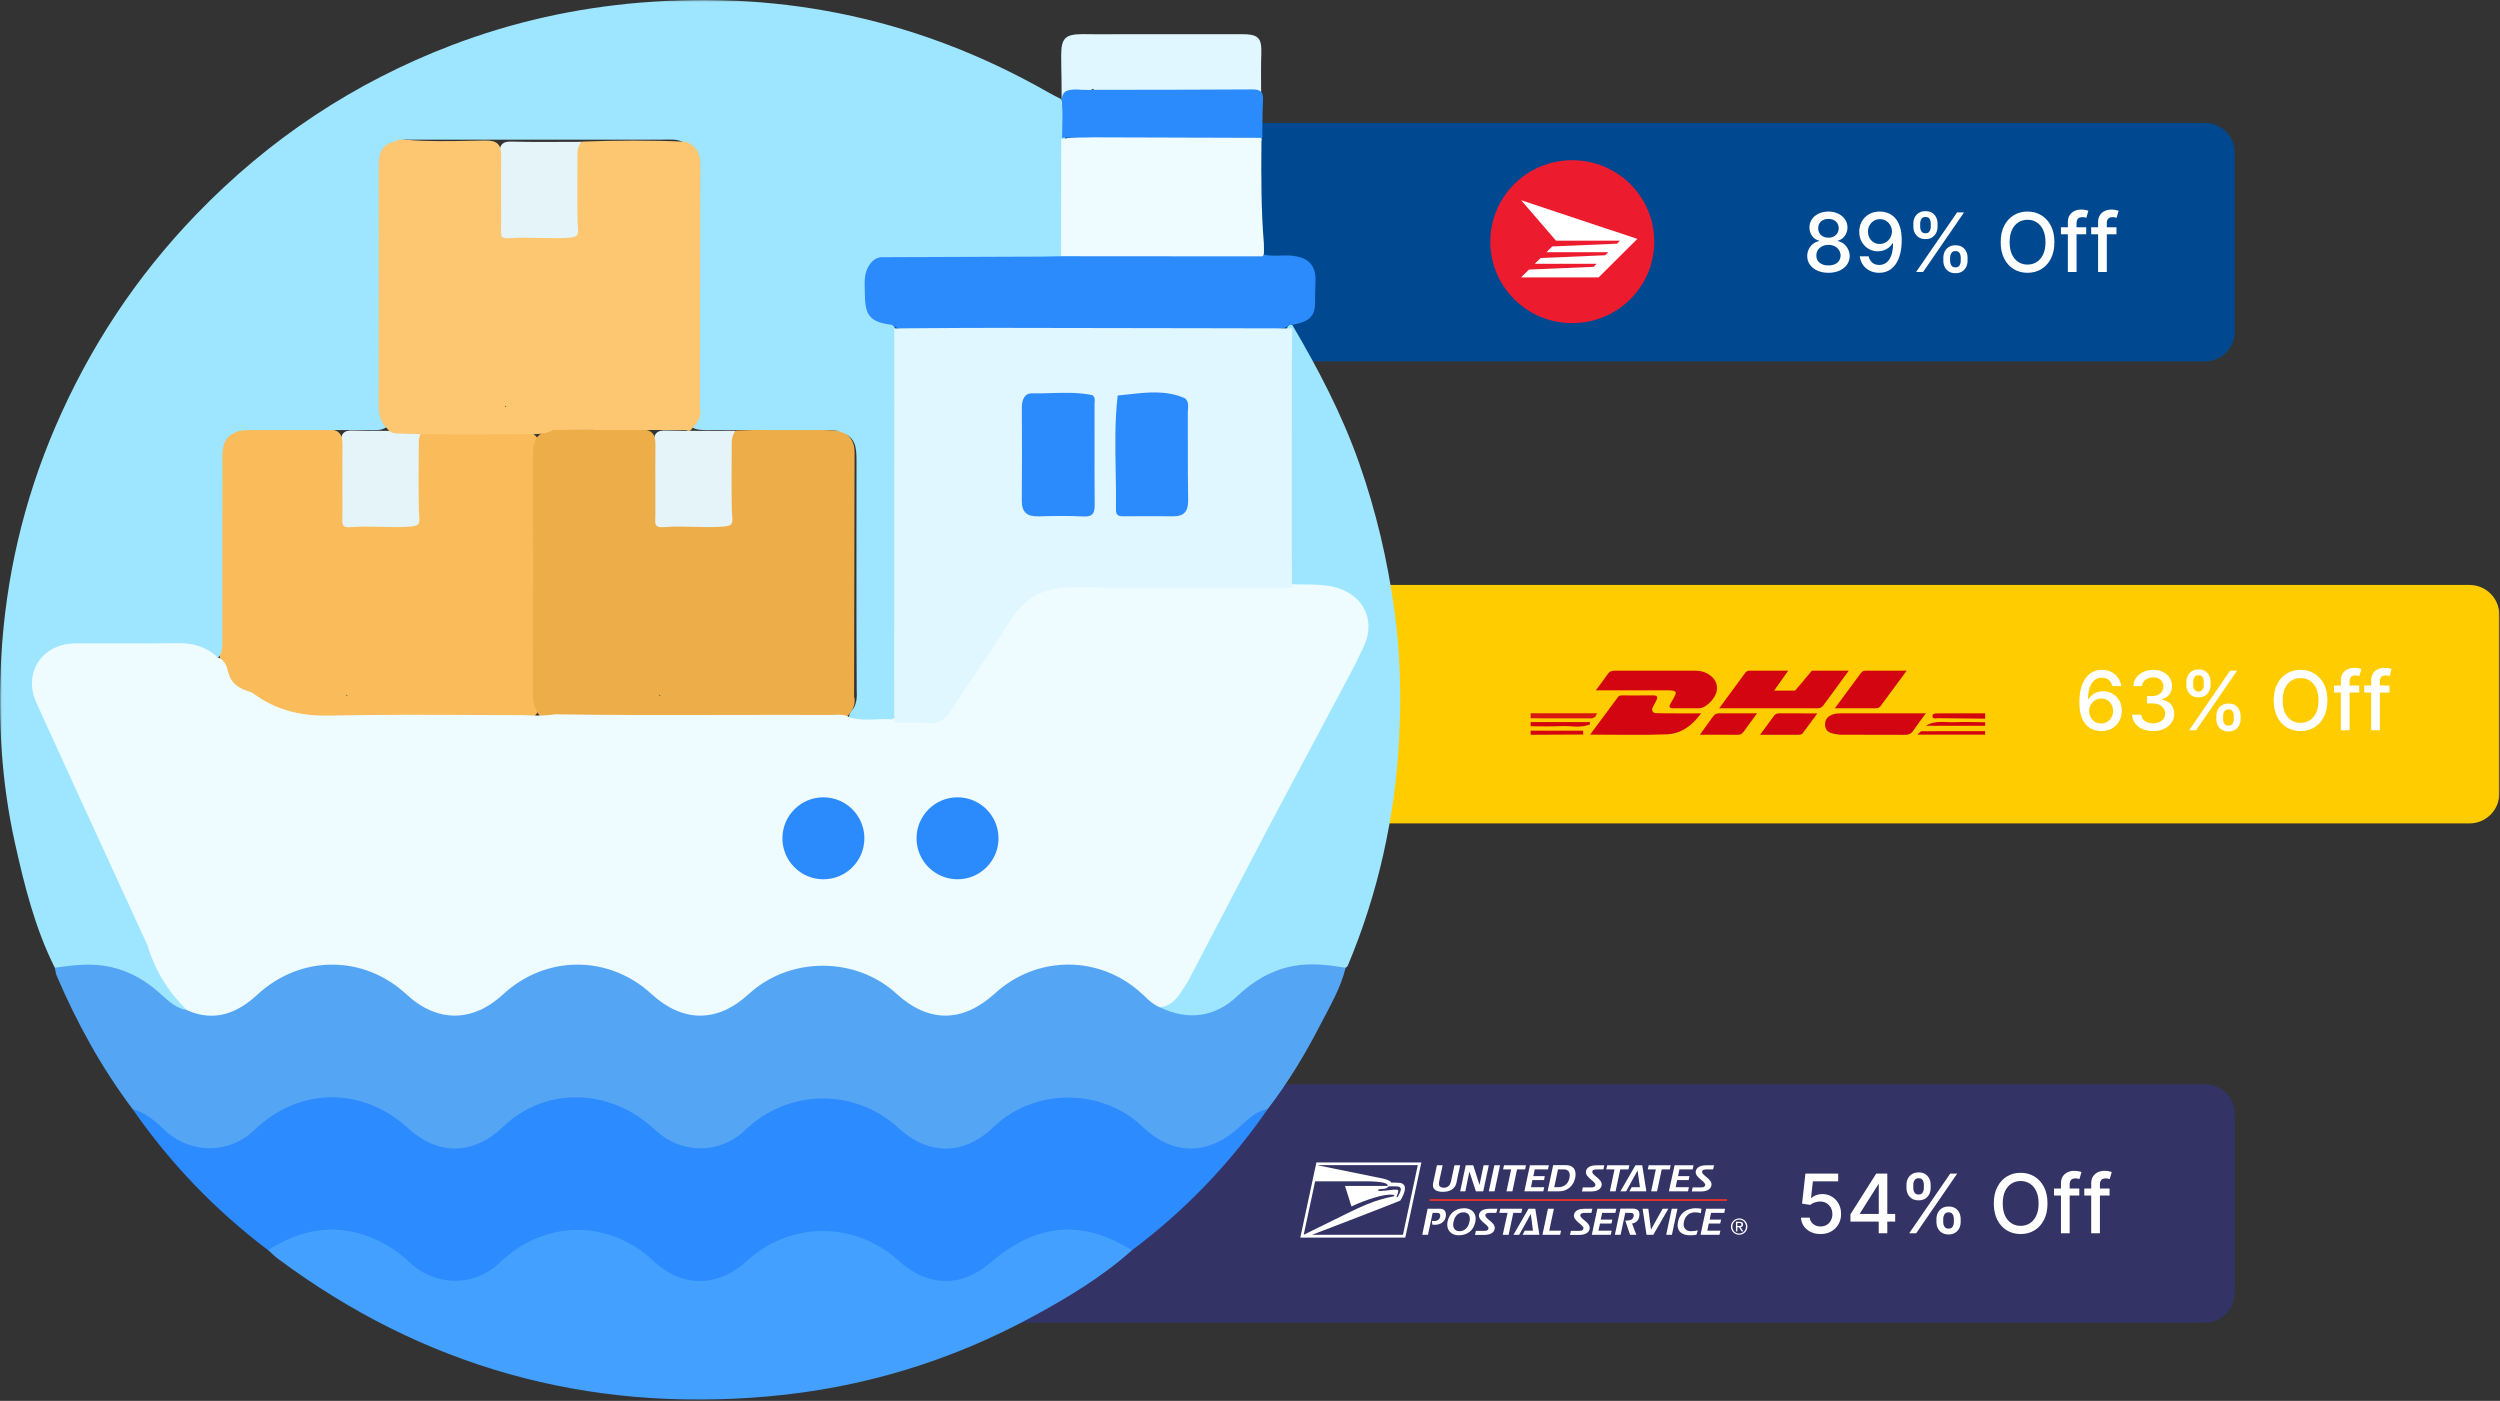 <svg width="671" height="376" viewBox="0 0 671 376" fill="none" xmlns="http://www.w3.org/2000/svg">
    <rect x="0" y="0" width="671" height="376" fill="#333333" stroke="none"/>
    <g clip-path="url(#clip0_3229_2)">
        <mask id="mask0_3229_2" style="mask-type:luminance" maskUnits="userSpaceOnUse" x="0" y="0" width="671" height="376">
            <path d="M671 0H0V376H671V0Z" fill="white"/>
        </mask>
        <g mask="url(#mask0_3229_2)">
            <path d="M662.815 157H289.815C285.397 157 281.815 160.582 281.815 165V213C281.815 217.418 285.397 221 289.815 221H662.815C667.233 221 670.815 217.418 670.815 213V165C670.815 160.582 667.233 157 662.815 157Z" fill="#FFCC00"/>
            <path d="M591.815 291H245.815C241.397 291 237.815 294.582 237.815 299V347C237.815 351.418 241.397 355 245.815 355H591.815C596.233 355 599.815 351.418 599.815 347V299C599.815 294.582 596.233 291 591.815 291Z" fill="#333366"/>
            <path d="M591.815 33H236.815C232.397 33 228.815 36.582 228.815 41V89C228.815 93.418 232.397 97 236.815 97H591.815C596.233 97 599.815 93.418 599.815 89V41C599.815 36.582 596.233 33 591.815 33Z" fill="#004990"/>
            <path d="M488.636 331.219C487.657 331.219 486.776 331.031 485.995 330.656C485.219 330.276 484.599 329.755 484.136 329.094C483.672 328.432 483.425 327.677 483.394 326.828H485.737C485.795 327.516 486.099 328.081 486.651 328.523C487.203 328.966 487.865 329.187 488.636 329.187C489.25 329.187 489.795 329.047 490.269 328.766C490.748 328.479 491.123 328.086 491.394 327.586C491.67 327.086 491.808 326.516 491.808 325.875C491.808 325.224 491.667 324.643 491.386 324.133C491.104 323.622 490.716 323.221 490.222 322.93C489.732 322.638 489.17 322.49 488.534 322.484C488.05 322.484 487.563 322.568 487.073 322.734C486.584 322.901 486.188 323.12 485.886 323.391L483.675 323.062L484.573 315H493.37V317.07H486.581L486.073 321.547H486.167C486.479 321.245 486.894 320.992 487.409 320.789C487.93 320.586 488.487 320.484 489.081 320.484C490.055 320.484 490.922 320.716 491.683 321.18C492.448 321.643 493.05 322.276 493.487 323.078C493.93 323.875 494.149 324.792 494.144 325.828C494.149 326.865 493.914 327.789 493.44 328.602C492.972 329.414 492.321 330.055 491.487 330.523C490.659 330.987 489.709 331.219 488.636 331.219ZM496.661 327.875V325.922L503.575 315H505.114V317.875H504.138L499.192 325.703V325.828H508.669V327.875H496.661ZM504.247 331V327.281L504.263 326.391V315H506.552V331H504.247ZM519.743 328V327.156C519.743 326.552 519.868 326 520.118 325.5C520.373 324.995 520.743 324.591 521.228 324.289C521.717 323.982 522.308 323.828 523.001 323.828C523.709 323.828 524.303 323.979 524.782 324.281C525.261 324.583 525.623 324.987 525.868 325.492C526.118 325.997 526.243 326.552 526.243 327.156V328C526.243 328.604 526.118 329.159 525.868 329.664C525.618 330.164 525.251 330.568 524.767 330.875C524.287 331.177 523.699 331.328 523.001 331.328C522.298 331.328 521.704 331.177 521.22 330.875C520.735 330.568 520.368 330.164 520.118 329.664C519.868 329.159 519.743 328.604 519.743 328ZM521.563 327.156V328C521.563 328.448 521.67 328.854 521.884 329.219C522.097 329.583 522.47 329.766 523.001 329.766C523.527 329.766 523.894 329.583 524.103 329.219C524.311 328.854 524.415 328.448 524.415 328V327.156C524.415 326.708 524.313 326.302 524.11 325.937C523.912 325.573 523.543 325.391 523.001 325.391C522.48 325.391 522.11 325.573 521.892 325.937C521.673 326.302 521.563 326.708 521.563 327.156ZM511.696 318.844V318C511.696 317.396 511.821 316.841 512.071 316.336C512.326 315.831 512.696 315.427 513.181 315.125C513.67 314.823 514.261 314.672 514.954 314.672C515.662 314.672 516.256 314.823 516.735 315.125C517.215 315.427 517.576 315.831 517.821 316.336C518.066 316.841 518.188 317.396 518.188 318V318.844C518.188 319.448 518.063 320.003 517.813 320.508C517.569 321.008 517.204 321.411 516.72 321.719C516.241 322.021 515.652 322.172 514.954 322.172C514.246 322.172 513.649 322.021 513.165 321.719C512.686 321.411 512.321 321.008 512.071 320.508C511.821 320.003 511.696 319.448 511.696 318.844ZM513.524 318V318.844C513.524 319.292 513.629 319.698 513.837 320.062C514.05 320.427 514.423 320.609 514.954 320.609C515.475 320.609 515.84 320.427 516.048 320.062C516.261 319.698 516.368 319.292 516.368 318.844V318C516.368 317.552 516.267 317.146 516.063 316.781C515.86 316.417 515.491 316.234 514.954 316.234C514.433 316.234 514.063 316.417 513.845 316.781C513.631 317.146 513.524 317.552 513.524 318ZM512.438 331L523.438 315H525.306L514.306 331H512.438ZM549.55 323C549.55 324.708 549.237 326.177 548.612 327.406C547.987 328.63 547.131 329.573 546.042 330.234C544.959 330.891 543.727 331.219 542.347 331.219C540.961 331.219 539.724 330.891 538.636 330.234C537.552 329.573 536.698 328.628 536.073 327.398C535.448 326.169 535.136 324.703 535.136 323C535.136 321.292 535.448 319.826 536.073 318.602C536.698 317.372 537.552 316.43 538.636 315.773C539.724 315.112 540.961 314.781 542.347 314.781C543.727 314.781 544.959 315.112 546.042 315.773C547.131 316.43 547.987 317.372 548.612 318.602C549.237 319.826 549.55 321.292 549.55 323ZM547.159 323C547.159 321.698 546.948 320.602 546.526 319.711C546.11 318.815 545.537 318.138 544.808 317.68C544.084 317.216 543.263 316.984 542.347 316.984C541.425 316.984 540.602 317.216 539.878 317.68C539.154 318.138 538.581 318.815 538.159 319.711C537.743 320.602 537.534 321.698 537.534 323C537.534 324.302 537.743 325.401 538.159 326.297C538.581 327.187 539.154 327.865 539.878 328.328C540.602 328.786 541.425 329.016 542.347 329.016C543.263 329.016 544.084 328.786 544.808 328.328C545.537 327.865 546.11 327.187 546.526 326.297C546.948 325.401 547.159 324.302 547.159 323ZM558.083 319V320.875H551.302V319H558.083ZM553.161 331V317.609C553.161 316.859 553.325 316.237 553.653 315.742C553.981 315.242 554.416 314.87 554.958 314.625C555.5 314.375 556.088 314.25 556.724 314.25C557.192 314.25 557.593 314.289 557.927 314.367C558.26 314.44 558.507 314.508 558.669 314.57L558.122 316.461C558.013 316.43 557.872 316.393 557.7 316.352C557.528 316.305 557.32 316.281 557.075 316.281C556.507 316.281 556.101 316.422 555.856 316.703C555.617 316.984 555.497 317.391 555.497 317.922V331H553.161ZM566.204 319V320.875H559.423V319H566.204ZM561.282 331V317.609C561.282 316.859 561.446 316.237 561.774 315.742C562.103 315.242 562.537 314.87 563.079 314.625C563.621 314.375 564.209 314.25 564.845 314.25C565.313 314.25 565.715 314.289 566.048 314.367C566.381 314.44 566.629 314.508 566.79 314.57L566.243 316.461C566.134 316.43 565.993 316.393 565.821 316.352C565.649 316.305 565.441 316.281 565.196 316.281C564.629 316.281 564.222 316.422 563.978 316.703C563.738 316.984 563.618 317.391 563.618 317.922V331H561.282Z" fill="white"/>
            <path d="M563.94 196.219C563.227 196.208 562.524 196.078 561.831 195.828C561.144 195.578 560.519 195.161 559.956 194.578C559.394 193.995 558.943 193.211 558.604 192.227C558.271 191.242 558.104 190.013 558.104 188.539C558.104 187.143 558.243 185.904 558.519 184.82C558.8 183.737 559.203 182.823 559.729 182.078C560.256 181.328 560.891 180.758 561.636 180.367C562.381 179.977 563.216 179.781 564.144 179.781C565.097 179.781 565.943 179.969 566.683 180.344C567.422 180.719 568.021 181.237 568.479 181.898C568.943 182.56 569.237 183.312 569.362 184.156H566.979C566.818 183.49 566.498 182.945 566.019 182.523C565.539 182.102 564.914 181.891 564.144 181.891C562.972 181.891 562.058 182.401 561.401 183.422C560.75 184.443 560.422 185.862 560.417 187.68H560.534C560.81 187.227 561.149 186.841 561.55 186.523C561.956 186.201 562.409 185.953 562.909 185.781C563.414 185.604 563.946 185.516 564.503 185.516C565.43 185.516 566.269 185.742 567.019 186.195C567.774 186.643 568.375 187.263 568.823 188.055C569.271 188.846 569.495 189.753 569.495 190.773C569.495 191.794 569.263 192.719 568.8 193.547C568.341 194.375 567.696 195.031 566.862 195.516C566.029 195.995 565.055 196.229 563.94 196.219ZM563.933 194.187C564.547 194.187 565.097 194.036 565.581 193.734C566.065 193.432 566.448 193.026 566.729 192.516C567.011 192.005 567.151 191.435 567.151 190.805C567.151 190.19 567.013 189.63 566.737 189.125C566.466 188.62 566.091 188.219 565.612 187.922C565.138 187.625 564.597 187.477 563.987 187.477C563.524 187.477 563.094 187.565 562.698 187.742C562.308 187.919 561.964 188.164 561.667 188.477C561.37 188.789 561.136 189.148 560.964 189.555C560.797 189.956 560.714 190.38 560.714 190.828C560.714 191.427 560.852 191.982 561.128 192.492C561.409 193.003 561.792 193.414 562.276 193.727C562.766 194.034 563.318 194.187 563.933 194.187ZM577.911 196.219C576.838 196.219 575.88 196.034 575.036 195.664C574.198 195.294 573.534 194.781 573.044 194.125C572.56 193.464 572.299 192.698 572.263 191.828H574.716C574.747 192.302 574.906 192.714 575.192 193.062C575.484 193.406 575.864 193.672 576.333 193.859C576.802 194.047 577.323 194.141 577.896 194.141C578.526 194.141 579.083 194.031 579.567 193.812C580.057 193.594 580.44 193.289 580.716 192.898C580.992 192.503 581.13 192.047 581.13 191.531C581.13 190.995 580.992 190.523 580.716 190.117C580.445 189.706 580.047 189.383 579.521 189.148C579 188.914 578.369 188.797 577.63 188.797H576.278V186.828H577.63C578.224 186.828 578.744 186.721 579.192 186.508C579.646 186.294 580 185.997 580.255 185.617C580.51 185.232 580.638 184.781 580.638 184.266C580.638 183.771 580.526 183.341 580.302 182.977C580.083 182.607 579.771 182.318 579.364 182.109C578.963 181.901 578.489 181.797 577.942 181.797C577.422 181.797 576.935 181.893 576.481 182.086C576.034 182.273 575.669 182.544 575.388 182.898C575.106 183.247 574.955 183.667 574.935 184.156H572.599C572.625 183.292 572.88 182.531 573.364 181.875C573.854 181.219 574.5 180.706 575.302 180.336C576.104 179.966 576.994 179.781 577.974 179.781C579 179.781 579.885 179.982 580.63 180.383C581.38 180.779 581.958 181.307 582.364 181.969C582.776 182.63 582.979 183.354 582.974 184.141C582.979 185.036 582.729 185.797 582.224 186.422C581.724 187.047 581.057 187.466 580.224 187.68V187.805C581.286 187.966 582.109 188.388 582.692 189.07C583.281 189.753 583.573 190.599 583.567 191.609C583.573 192.49 583.328 193.279 582.833 193.977C582.343 194.674 581.674 195.224 580.825 195.625C579.976 196.021 579.005 196.219 577.911 196.219ZM594.872 193V192.156C594.872 191.552 594.997 191 595.247 190.5C595.502 189.995 595.872 189.591 596.356 189.289C596.846 188.982 597.437 188.828 598.13 188.828C598.838 188.828 599.432 188.979 599.911 189.281C600.39 189.583 600.752 189.987 600.997 190.492C601.247 190.997 601.372 191.552 601.372 192.156V193C601.372 193.604 601.247 194.159 600.997 194.664C600.747 195.164 600.38 195.568 599.896 195.875C599.416 196.177 598.828 196.328 598.13 196.328C597.427 196.328 596.833 196.177 596.349 195.875C595.864 195.568 595.497 195.164 595.247 194.664C594.997 194.159 594.872 193.604 594.872 193ZM596.692 192.156V193C596.692 193.448 596.799 193.854 597.013 194.219C597.226 194.583 597.599 194.766 598.13 194.766C598.656 194.766 599.023 194.583 599.231 194.219C599.44 193.854 599.544 193.448 599.544 193V192.156C599.544 191.708 599.442 191.302 599.239 190.937C599.041 190.573 598.672 190.391 598.13 190.391C597.609 190.391 597.239 190.573 597.021 190.937C596.802 191.302 596.692 191.708 596.692 192.156ZM586.825 183.844V183C586.825 182.396 586.95 181.841 587.2 181.336C587.455 180.831 587.825 180.427 588.31 180.125C588.799 179.823 589.39 179.672 590.083 179.672C590.791 179.672 591.385 179.823 591.864 180.125C592.343 180.427 592.705 180.831 592.95 181.336C593.195 181.841 593.317 182.396 593.317 183V183.844C593.317 184.448 593.192 185.003 592.942 185.508C592.698 186.008 592.333 186.411 591.849 186.719C591.369 187.021 590.781 187.172 590.083 187.172C589.375 187.172 588.778 187.021 588.294 186.719C587.815 186.411 587.45 186.008 587.2 185.508C586.95 185.003 586.825 184.448 586.825 183.844ZM588.653 183V183.844C588.653 184.292 588.757 184.698 588.966 185.062C589.179 185.427 589.552 185.609 590.083 185.609C590.604 185.609 590.968 185.427 591.177 185.062C591.39 184.698 591.497 184.292 591.497 183.844V183C591.497 182.552 591.396 182.146 591.192 181.781C590.989 181.417 590.619 181.234 590.083 181.234C589.562 181.234 589.192 181.417 588.974 181.781C588.76 182.146 588.653 182.552 588.653 183ZM587.567 196L598.567 180H600.435L589.435 196H587.567ZM624.679 188C624.679 189.708 624.366 191.177 623.741 192.406C623.116 193.63 622.259 194.573 621.171 195.234C620.088 195.891 618.856 196.219 617.476 196.219C616.09 196.219 614.853 195.891 613.765 195.234C612.681 194.573 611.827 193.628 611.202 192.398C610.577 191.169 610.265 189.703 610.265 188C610.265 186.292 610.577 184.826 611.202 183.602C611.827 182.372 612.681 181.43 613.765 180.773C614.853 180.112 616.09 179.781 617.476 179.781C618.856 179.781 620.088 180.112 621.171 180.773C622.259 181.43 623.116 182.372 623.741 183.602C624.366 184.826 624.679 186.292 624.679 188ZM622.288 188C622.288 186.698 622.077 185.602 621.655 184.711C621.239 183.815 620.666 183.138 619.937 182.68C619.213 182.216 618.392 181.984 617.476 181.984C616.554 181.984 615.731 182.216 615.007 182.68C614.283 183.138 613.71 183.815 613.288 184.711C612.871 185.602 612.663 186.698 612.663 188C612.663 189.302 612.871 190.401 613.288 191.297C613.71 192.187 614.283 192.865 615.007 193.328C615.731 193.786 616.554 194.016 617.476 194.016C618.392 194.016 619.213 193.786 619.937 193.328C620.666 192.865 621.239 192.187 621.655 191.297C622.077 190.401 622.288 189.302 622.288 188ZM633.212 184V185.875H626.431V184H633.212ZM628.29 196V182.609C628.29 181.859 628.454 181.237 628.782 180.742C629.11 180.242 629.545 179.87 630.087 179.625C630.629 179.375 631.217 179.25 631.853 179.25C632.321 179.25 632.722 179.289 633.056 179.367C633.389 179.44 633.636 179.508 633.798 179.57L633.251 181.461C633.142 181.43 633.001 181.393 632.829 181.352C632.657 181.305 632.449 181.281 632.204 181.281C631.636 181.281 631.23 181.422 630.985 181.703C630.746 181.984 630.626 182.391 630.626 182.922V196H628.29ZM641.333 184V185.875H634.552V184H641.333ZM636.411 196V182.609C636.411 181.859 636.575 181.237 636.903 180.742C637.231 180.242 637.666 179.87 638.208 179.625C638.75 179.375 639.338 179.25 639.974 179.25C640.442 179.25 640.843 179.289 641.177 179.367C641.51 179.44 641.757 179.508 641.919 179.57L641.372 181.461C641.263 181.43 641.122 181.393 640.95 181.352C640.778 181.305 640.57 181.281 640.325 181.281C639.757 181.281 639.351 181.422 639.106 181.703C638.867 181.984 638.747 182.391 638.747 182.922V196H636.411Z" fill="white"/>
            <path d="M490.761 73.219C489.641 73.219 488.651 73.026 487.792 72.641C486.938 72.255 486.269 71.724 485.784 71.047C485.3 70.37 485.06 69.599 485.065 68.734C485.06 68.057 485.198 67.435 485.479 66.867C485.766 66.294 486.154 65.818 486.644 65.438C487.133 65.052 487.68 64.807 488.284 64.703V64.609C487.487 64.417 486.849 63.99 486.37 63.328C485.891 62.667 485.654 61.906 485.659 61.047C485.654 60.229 485.87 59.5 486.308 58.859C486.75 58.214 487.357 57.706 488.128 57.336C488.899 56.966 489.776 56.781 490.761 56.781C491.735 56.781 492.604 56.969 493.37 57.344C494.141 57.714 494.748 58.221 495.19 58.867C495.633 59.508 495.857 60.234 495.862 61.047C495.857 61.906 495.612 62.667 495.128 63.328C494.644 63.99 494.013 64.417 493.237 64.609V64.703C493.836 64.807 494.375 65.052 494.854 65.438C495.339 65.818 495.724 66.294 496.011 66.867C496.302 67.435 496.451 68.057 496.456 68.734C496.451 69.599 496.206 70.37 495.722 71.047C495.237 71.724 494.565 72.255 493.706 72.641C492.852 73.026 491.87 73.219 490.761 73.219ZM490.761 71.242C491.422 71.242 491.995 71.133 492.479 70.914C492.964 70.69 493.339 70.38 493.604 69.984C493.87 69.583 494.006 69.115 494.011 68.578C494.006 68.021 493.86 67.529 493.573 67.102C493.292 66.674 492.909 66.338 492.425 66.094C491.94 65.849 491.386 65.727 490.761 65.727C490.131 65.727 489.571 65.849 489.081 66.094C488.591 66.338 488.206 66.674 487.925 67.102C487.644 67.529 487.506 68.021 487.511 68.578C487.506 69.115 487.633 69.583 487.894 69.984C488.159 70.38 488.537 70.69 489.026 70.914C489.516 71.133 490.094 71.242 490.761 71.242ZM490.761 63.797C491.292 63.797 491.763 63.69 492.175 63.477C492.586 63.263 492.909 62.966 493.144 62.586C493.383 62.206 493.506 61.76 493.511 61.25C493.506 60.75 493.386 60.312 493.151 59.938C492.922 59.562 492.602 59.273 492.19 59.07C491.779 58.862 491.302 58.758 490.761 58.758C490.209 58.758 489.724 58.862 489.308 59.07C488.896 59.273 488.576 59.562 488.347 59.938C488.118 60.312 488.006 60.75 488.011 61.25C488.006 61.76 488.12 62.206 488.354 62.586C488.589 62.966 488.912 63.263 489.323 63.477C489.74 63.69 490.219 63.797 490.761 63.797ZM504.575 56.781C505.289 56.786 505.992 56.917 506.685 57.172C507.377 57.427 508.002 57.844 508.56 58.422C509.122 59 509.57 59.781 509.903 60.766C510.242 61.745 510.414 62.964 510.419 64.422C510.419 65.823 510.278 67.07 509.997 68.164C509.716 69.253 509.312 70.172 508.786 70.922C508.265 71.672 507.632 72.242 506.888 72.633C506.143 73.023 505.304 73.219 504.372 73.219C503.419 73.219 502.573 73.031 501.833 72.656C501.093 72.281 500.492 71.763 500.028 71.102C499.565 70.435 499.276 69.669 499.161 68.805H501.544C501.7 69.492 502.018 70.049 502.497 70.477C502.981 70.898 503.606 71.109 504.372 71.109C505.544 71.109 506.458 70.599 507.114 69.578C507.771 68.552 508.101 67.12 508.106 65.281H507.981C507.711 65.729 507.372 66.115 506.966 66.438C506.565 66.76 506.114 67.01 505.614 67.188C505.114 67.365 504.58 67.453 504.013 67.453C503.091 67.453 502.252 67.227 501.497 66.773C500.742 66.32 500.14 65.698 499.692 64.906C499.244 64.115 499.021 63.211 499.021 62.195C499.021 61.185 499.25 60.268 499.708 59.445C500.172 58.622 500.817 57.971 501.646 57.492C502.479 57.008 503.455 56.771 504.575 56.781ZM504.583 58.812C503.974 58.812 503.424 58.964 502.935 59.266C502.45 59.562 502.067 59.966 501.786 60.477C501.505 60.982 501.364 61.544 501.364 62.164C501.364 62.784 501.5 63.346 501.771 63.852C502.047 64.352 502.422 64.75 502.896 65.047C503.375 65.338 503.922 65.484 504.536 65.484C504.994 65.484 505.422 65.396 505.817 65.219C506.213 65.042 506.56 64.797 506.856 64.484C507.153 64.167 507.385 63.807 507.552 63.406C507.718 63.005 507.802 62.583 507.802 62.141C507.802 61.552 507.661 61.005 507.38 60.5C507.104 59.995 506.724 59.589 506.239 59.281C505.755 58.969 505.203 58.812 504.583 58.812ZM521.593 70V69.156C521.593 68.552 521.718 68 521.968 67.5C522.223 66.995 522.593 66.591 523.077 66.289C523.567 65.982 524.158 65.828 524.851 65.828C525.559 65.828 526.153 65.979 526.632 66.281C527.111 66.583 527.473 66.987 527.718 67.492C527.968 67.997 528.093 68.552 528.093 69.156V70C528.093 70.604 527.968 71.159 527.718 71.664C527.468 72.164 527.101 72.568 526.616 72.875C526.137 73.177 525.549 73.328 524.851 73.328C524.147 73.328 523.554 73.177 523.069 72.875C522.585 72.568 522.218 72.164 521.968 71.664C521.718 71.159 521.593 70.604 521.593 70ZM523.413 69.156V70C523.413 70.448 523.52 70.854 523.733 71.219C523.947 71.583 524.319 71.766 524.851 71.766C525.377 71.766 525.744 71.583 525.952 71.219C526.16 70.854 526.265 70.448 526.265 70V69.156C526.265 68.708 526.163 68.302 525.96 67.938C525.762 67.573 525.392 67.391 524.851 67.391C524.33 67.391 523.96 67.573 523.741 67.938C523.522 68.302 523.413 68.708 523.413 69.156ZM513.546 60.844V60C513.546 59.396 513.671 58.841 513.921 58.336C514.176 57.831 514.546 57.427 515.03 57.125C515.52 56.823 516.111 56.672 516.804 56.672C517.512 56.672 518.106 56.823 518.585 57.125C519.064 57.427 519.426 57.831 519.671 58.336C519.916 58.841 520.038 59.396 520.038 60V60.844C520.038 61.448 519.913 62.003 519.663 62.508C519.418 63.008 519.054 63.411 518.569 63.719C518.09 64.021 517.502 64.172 516.804 64.172C516.095 64.172 515.499 64.021 515.015 63.719C514.535 63.411 514.171 63.008 513.921 62.508C513.671 62.003 513.546 61.448 513.546 60.844ZM515.374 60V60.844C515.374 61.292 515.478 61.698 515.687 62.062C515.9 62.427 516.272 62.609 516.804 62.609C517.325 62.609 517.689 62.427 517.897 62.062C518.111 61.698 518.218 61.292 518.218 60.844V60C518.218 59.552 518.116 59.146 517.913 58.781C517.71 58.417 517.34 58.234 516.804 58.234C516.283 58.234 515.913 58.417 515.694 58.781C515.481 59.146 515.374 59.552 515.374 60ZM514.288 73L525.288 57H527.155L516.155 73H514.288ZM551.399 65C551.399 66.708 551.087 68.177 550.462 69.406C549.837 70.63 548.98 71.573 547.892 72.234C546.808 72.891 545.576 73.219 544.196 73.219C542.811 73.219 541.574 72.891 540.485 72.234C539.402 71.573 538.548 70.628 537.923 69.398C537.298 68.169 536.985 66.703 536.985 65C536.985 63.292 537.298 61.825 537.923 60.602C538.548 59.372 539.402 58.43 540.485 57.773C541.574 57.112 542.811 56.781 544.196 56.781C545.576 56.781 546.808 57.112 547.892 57.773C548.98 58.43 549.837 59.372 550.462 60.602C551.087 61.825 551.399 63.292 551.399 65ZM549.009 65C549.009 63.698 548.798 62.602 548.376 61.711C547.959 60.815 547.386 60.138 546.657 59.68C545.933 59.216 545.113 58.984 544.196 58.984C543.274 58.984 542.451 59.216 541.728 59.68C541.004 60.138 540.431 60.815 540.009 61.711C539.592 62.602 539.384 63.698 539.384 65C539.384 66.302 539.592 67.401 540.009 68.297C540.431 69.188 541.004 69.865 541.728 70.328C542.451 70.787 543.274 71.016 544.196 71.016C545.113 71.016 545.933 70.787 546.657 70.328C547.386 69.865 547.959 69.188 548.376 68.297C548.798 67.401 549.009 66.302 549.009 65ZM559.933 61V62.875H553.151V61H559.933ZM555.011 73V59.609C555.011 58.859 555.175 58.237 555.503 57.742C555.831 57.242 556.266 56.87 556.808 56.625C557.349 56.375 557.938 56.25 558.573 56.25C559.042 56.25 559.443 56.289 559.776 56.367C560.11 56.44 560.357 56.508 560.519 56.57L559.972 58.461C559.862 58.43 559.722 58.393 559.55 58.352C559.378 58.305 559.17 58.281 558.925 58.281C558.357 58.281 557.951 58.422 557.706 58.703C557.466 58.984 557.347 59.391 557.347 59.922V73H555.011ZM568.054 61V62.875H561.272V61H568.054ZM563.132 73V59.609C563.132 58.859 563.296 58.237 563.624 57.742C563.952 57.242 564.387 56.87 564.929 56.625C565.47 56.375 566.059 56.25 566.694 56.25C567.163 56.25 567.564 56.289 567.897 56.367C568.231 56.44 568.478 56.508 568.64 56.57L568.093 58.461C567.983 58.43 567.843 58.393 567.671 58.352C567.499 58.305 567.291 58.281 567.046 58.281C566.478 58.281 566.072 58.422 565.827 58.703C565.588 58.984 565.468 59.391 565.468 59.922V73H563.132Z" fill="white"/>
            <path d="M532.815 192.896C528.613 192.857 524.407 192.832 520.204 192.761C519.646 192.752 518.684 193.1 518.672 192.196C518.662 191.436 519.556 191.468 520.195 191.468C524.401 191.465 528.61 191.465 532.815 191.465C532.815 191.941 532.815 192.42 532.815 192.896Z" fill="#D30511"/>
            <path d="M532.815 197.187C526.924 197.187 521.028 197.187 514.629 197.187C515.277 196.613 515.497 196.252 515.718 196.249C521.418 196.22 527.115 196.229 532.815 196.233C532.815 196.552 532.815 196.868 532.815 197.187Z" fill="#D30511"/>
            <path d="M532.815 194.802C527.521 194.802 522.229 194.802 516.934 194.802C519.403 193.224 522.121 193.956 524.726 193.831C527.415 193.703 530.12 193.831 532.815 193.847C532.815 194.166 532.815 194.486 532.815 194.802Z" fill="#D30511"/>
            <path d="M410.822 191.446C416.717 191.446 422.615 191.446 428.622 191.446C428.143 193.116 426.978 192.8 426.019 192.803C420.955 192.819 415.89 192.8 410.822 192.79C410.822 192.343 410.822 191.893 410.822 191.446Z" fill="#D7190F"/>
            <path d="M410.819 193.799C416.113 193.799 421.411 193.799 426.706 193.799C426.722 194.01 426.735 194.221 426.751 194.432C424.238 195.505 421.507 194.754 418.898 194.891C416.209 195.029 413.511 194.926 410.815 194.93C410.815 194.553 410.819 194.176 410.819 193.799Z" fill="#D30511"/>
            <path d="M410.815 196.105C415.513 196.105 420.211 196.105 424.908 196.105C424.915 196.453 424.921 196.801 424.927 197.149C420.223 197.171 415.523 197.194 410.819 197.216C410.819 196.849 410.815 196.475 410.815 196.105Z" fill="#D30511"/>
            <path d="M496.218 180.003C493.747 183.379 491.594 186.311 489.451 189.252C489.052 189.801 488.576 190.108 487.861 190.108C479.235 190.095 470.61 190.098 461.435 190.098C463.967 186.655 466.203 183.622 468.426 180.578C468.745 180.144 469.16 180.01 469.658 180.01C472.954 180.01 476.253 180.01 479.96 180.01C478.539 182.022 476.182 185.356 476.182 185.356H481.815L486.315 180.01C486.315 180.01 493.494 180.003 496.218 180.003Z" fill="#D30511"/>
            <path d="M428.322 185.282C429.599 183.548 430.618 182.252 431.541 180.891C432.132 180.019 432.94 179.997 433.837 180C440.828 180.013 447.818 180.019 454.812 180.007C456.029 180.003 457.207 180.192 458.258 180.786C460.059 181.808 461.151 183.305 460.761 185.48C460.384 187.578 457.775 190.088 456.057 190.101C453.831 190.117 451.609 190.101 449.383 190.108C448.307 190.111 447.642 190.021 448.457 188.664C450.466 185.314 450.414 185.285 446.502 185.285C440.623 185.282 434.747 185.282 428.322 185.282Z" fill="#D30511"/>
            <path d="M456.581 191.465C454.084 194.907 451.075 196.964 447.285 197.104C440.636 197.347 433.974 197.172 426.789 197.172C429.437 193.595 431.854 190.312 434.291 187.048C434.674 186.534 435.293 186.655 435.839 186.652C438.378 186.646 440.92 186.681 443.459 186.636C444.966 186.611 445.096 187.048 444.392 188.338C444.178 188.729 443.845 189.366 443.539 189.955C443.201 190.607 443.661 191.385 444.395 191.405C444.992 191.421 445.635 191.438 446.081 191.446C449.46 191.5 452.838 191.465 456.581 191.465Z" fill="#D30511"/>
            <path d="M516.886 191.465C515.497 193.368 514.437 194.754 513.457 196.194C512.895 197.021 512.186 197.239 511.234 197.232C505.515 197.197 499.795 197.207 494.076 197.2C493.916 197.2 493.753 197.21 493.6 197.181C491.901 196.865 489.895 196.852 489.841 194.425C489.799 192.583 491.419 191.465 493.836 191.465C500.587 191.462 507.338 191.465 514.092 191.465C514.855 191.465 515.622 191.465 516.886 191.465Z" fill="#D30511"/>
            <path d="M492.476 190.101C494.986 186.7 497.135 183.784 499.287 180.869C499.623 180.412 499.983 180.013 500.622 180.013C504.145 180.019 507.67 180.016 511.755 180.016C509.19 183.484 506.948 186.502 504.723 189.539C504.333 190.072 503.806 190.098 503.25 190.098C499.856 190.104 496.464 190.101 492.476 190.101Z" fill="#D30511"/>
            <path d="M471.587 191.465C470.172 193.4 469.071 194.91 467.966 196.421C467.627 196.881 467.238 197.216 466.602 197.213C463.313 197.2 460.024 197.207 456.239 197.207C457.638 195.275 458.778 193.716 459.899 192.145C460.317 191.561 460.886 191.452 461.553 191.455C464.708 191.474 467.863 191.465 471.587 191.465Z" fill="#D30511"/>
            <path d="M472.417 197.216C473.858 195.243 474.959 193.729 476.061 192.215C476.403 191.746 476.815 191.458 477.441 191.462C480.724 191.478 484.006 191.471 487.781 191.471C486.309 193.47 485.115 195.096 483.917 196.715C483.537 197.229 482.978 197.216 482.419 197.216C479.274 197.216 476.128 197.216 472.417 197.216Z" fill="#D30511"/>
            <path d="M91.435 143.031C91.435 135.173 91.536 127.315 91.405 119.457C91.354 116.511 92.134 115.473 94.615 115.546C100.874 115.717 107.133 115.607 113.402 115.607C113.372 124.761 113.342 133.914 113.311 143.068C113.159 143.483 112.795 144.155 112.633 144.058C107.619 140.88 102.201 147.247 97.177 143.068C96.124 142.188 94.787 143.434 93.592 143.776C92.853 143.96 91.668 145.28 91.435 143.031Z" fill="#E4F4F8"/>
            <path d="M175.435 143.031C175.435 135.173 175.536 127.315 175.405 119.457C175.354 116.511 176.134 115.473 178.615 115.546C184.874 115.717 191.133 115.607 197.402 115.607C197.372 124.761 197.342 133.914 197.311 143.068C197.159 143.483 196.795 144.155 196.633 144.058C191.619 140.88 186.201 147.247 181.178 143.068C180.124 142.188 178.787 143.434 177.592 143.776C176.853 143.96 175.668 145.28 175.435 143.031Z" fill="#E4F4F8"/>
            <path fill-rule="evenodd" clip-rule="evenodd" d="M145.373 121.444C145.383 118.602 144.19 116.629 141.519 115.587C132.172 115.162 122.824 115.202 113.507 115.557C112.355 116.841 112.372 118.385 112.39 119.91C112.393 120.139 112.395 120.368 112.394 120.594C112.354 126.138 112.313 131.682 112.435 137.236C112.446 137.388 112.455 137.537 112.463 137.684C112.477 137.919 112.491 138.149 112.515 138.379C112.778 140.969 112.343 141.222 109.228 141.394C106.869 141.523 104.519 141.464 102.179 141.404C99.591 141.339 97.014 141.273 94.448 141.464C92.182 141.636 91.797 141.232 91.868 139.35C91.898 138.602 91.909 137.843 91.909 137.104C91.909 135.291 91.905 133.476 91.901 131.659C91.892 127.567 91.883 123.469 91.919 119.37C91.949 116.376 90.897 115.202 87.69 115.253C86.377 115.272 85.064 115.298 83.751 115.324C78.027 115.437 72.296 115.55 66.577 115.081C66.323 115.081 66.066 115.061 65.808 115.04C64.966 114.974 64.127 114.908 63.392 115.556H63.36C59.546 116.325 59.031 119.128 59.031 122.385C59.061 143.619 59.081 164.853 59 186.088C58.99 188.779 59.597 191.004 61.549 192.845C62.035 193.493 62.723 193.746 63.482 193.867C74.923 194.272 86.375 194.171 97.827 194.059C98.268 194.056 98.712 194.061 99.157 194.067C101.469 194.095 103.816 194.124 105.97 192.936L141.62 192.967C142.076 193.371 142.5 193.28 142.905 192.876C144.433 191.166 145.909 189.446 145.231 186.887L145.242 186.877C145.252 181.426 145.261 175.975 145.271 170.525C145.299 154.165 145.328 137.804 145.373 121.444ZM93.057 186.415C93.028 186.535 93 186.655 92.971 186.776C92.96 186.777 92.95 186.779 92.94 186.781C92.954 186.783 92.967 186.784 92.981 186.786H93.249C93.178 186.663 93.114 186.54 93.057 186.415ZM66.607 186.077L66.608 186.091L66.597 186.098L66.59 186.091L66.607 186.077Z" fill="#FABC5A"/>
            <path fill-rule="evenodd" clip-rule="evenodd" d="M229.373 121.444C229.383 118.602 228.19 116.629 225.519 115.587C216.172 115.162 206.824 115.202 197.507 115.557C196.355 116.841 196.372 118.385 196.39 119.91C196.393 120.139 196.395 120.368 196.394 120.594C196.354 126.138 196.313 131.682 196.435 137.236C196.446 137.388 196.455 137.537 196.463 137.684C196.477 137.919 196.491 138.149 196.515 138.379C196.778 140.969 196.343 141.222 193.228 141.394C190.869 141.523 188.519 141.464 186.179 141.404C183.591 141.339 181.014 141.273 178.448 141.464C176.182 141.636 175.797 141.232 175.868 139.35C175.898 138.602 175.908 137.843 175.908 137.104C175.908 135.291 175.905 133.476 175.901 131.659C175.892 127.567 175.884 123.469 175.919 119.37C175.949 116.376 174.897 115.202 171.69 115.253C170.377 115.272 169.064 115.298 167.75 115.324C162.027 115.437 156.295 115.55 150.577 115.081C150.323 115.081 150.066 115.061 149.809 115.04C148.967 114.974 148.127 114.908 147.392 115.556H147.36C143.546 116.325 143.03 119.128 143.03 122.385C143.061 143.619 143.081 164.853 143 186.088C142.99 188.779 143.597 191.004 145.549 192.845C146.035 193.493 146.723 193.746 147.482 193.867C158.923 194.272 170.375 194.171 181.827 194.059C182.268 194.056 182.712 194.061 183.157 194.067C185.469 194.095 187.816 194.124 189.97 192.936L225.62 192.967C226.076 193.371 226.5 193.28 226.905 192.876C228.433 191.166 229.909 189.446 229.231 186.887L229.242 186.877C229.252 181.426 229.261 175.975 229.271 170.525C229.299 154.165 229.328 137.804 229.373 121.444ZM177.057 186.415C177.029 186.535 177 186.655 176.971 186.776C176.96 186.777 176.95 186.779 176.94 186.781C176.954 186.783 176.967 186.784 176.981 186.786H177.249C177.178 186.663 177.114 186.54 177.057 186.415ZM150.607 186.077L150.608 186.091L150.598 186.098L150.59 186.091L150.607 186.077Z" fill="#EDAD48"/>
            <path d="M14.709 259.736C9.377 249.093 6.545 237.662 3.985 226.139C0.363 209.811 -0.587 193.231 0.323 176.62C1.507 155.122 6.332 134.374 14.86 114.546C24.015 93.281 36.519 74.303 52.635 57.591C72.189 37.318 95.012 22.143 121.284 12.118C137.582 5.896 154.405 2.163 171.825 0.707C210.986 -2.551 247.577 5.441 281.669 24.966C282.65 25.532 283.682 26.008 284.683 26.534C286.939 29.902 285.412 33.706 285.887 37.277C286.17 46.554 285.988 55.841 285.988 65.117C285.988 66.493 285.918 67.889 285.048 69.073C283.297 70.428 281.224 70.155 279.231 70.155C265.624 70.175 252.008 70.206 238.411 70.155C235.336 69.902 233.899 71.602 233.232 74.374C231.795 80.373 233.11 83.327 238.735 86.453C239.423 86.837 239.929 87.333 240.192 88.081C240.708 89.811 240.617 91.582 240.617 93.332C240.627 124.541 240.627 155.75 240.606 186.948C240.606 188.941 240.839 190.995 239.838 192.867C236.034 195.112 232.139 194.647 228.204 193.281C227.273 191.713 228.75 190.843 229.286 189.73C229.944 188.355 230.045 186.928 229.944 185.451C229.802 164.834 229.913 144.217 229.883 123.6C229.873 120.484 229.772 117.459 226.181 116.144C224.542 115.294 222.771 115.426 221.011 115.426C210.966 115.426 200.92 115.436 190.885 115.416C189.387 115.416 187.87 115.557 186.413 115.042C184.987 114.343 185.493 113.251 185.897 112.229C186.494 110.732 186.929 109.225 186.818 107.596C186.666 86.948 186.798 66.311 186.747 45.674C186.737 42.73 186.747 39.776 183.51 38.248C181.77 37.227 179.848 37.48 177.966 37.48C155.305 37.469 132.635 37.48 109.974 37.48C108.598 37.429 107.243 37.52 105.998 38.228C102.872 39.665 102.822 42.497 102.822 45.309C102.802 60.798 102.802 76.296 102.812 91.784C102.812 99.402 102.427 107.039 103.813 114.606C102.245 115.74 100.424 115.406 98.684 115.416C88.345 115.456 77.996 115.426 67.657 115.436C66.019 115.436 64.37 115.325 62.883 116.215C59.817 117.662 59.686 120.444 59.686 123.276C59.676 138.865 59.696 154.445 59.676 170.034C59.676 171.916 59.848 173.807 59.21 175.638C58.269 177.419 57.056 176.438 56.064 175.81C53.272 174.04 50.227 173.635 47.01 173.666C38.684 173.726 30.358 173.645 22.033 173.696C11.481 173.747 7.243 180.504 11.552 190.044C21.051 211.076 30.743 232.017 40.262 253.028C42.397 258.532 44.41 264.086 48.952 268.243C49.752 268.972 51.097 269.882 49.903 271.369C47.202 271.825 45.351 270.186 43.672 268.547C36.428 261.496 27.88 258.724 17.905 260.292C16.772 260.474 15.649 260.616 14.709 259.736Z" fill="#9EE6FF"/>
            <path d="M14.709 259.736C19.655 259.048 24.562 258.41 29.579 259.503C35.032 260.687 39.544 263.438 43.53 267.151C45.482 268.962 47.455 270.641 50.166 271.127C50.915 270.914 51.663 271.005 52.412 271.147C58.441 272.32 63.581 270.55 68.082 266.503C80.89 255.011 97.42 254.991 110.136 266.423C117.632 273.16 126.433 273.19 133.94 266.483C146.899 254.92 163.237 255.001 176.277 266.696C183.358 273.039 192.382 273.049 199.534 266.726C212.655 255.123 229.175 255.163 242.296 266.847C249.205 272.998 258.29 272.988 265.27 266.837C278.897 254.819 294.749 254.819 308.143 266.858C309.276 267.879 310.47 268.79 311.785 269.538C319.15 272.978 325.756 271.723 331.664 266.301C338.431 260.09 346.312 257.095 355.548 257.975C357.541 258.168 359.605 258.168 361.173 259.736C359.828 265.259 356.924 270.105 354.365 275.082C350.288 282.973 345.725 290.57 340.293 297.621C337.703 299.827 334.931 301.81 332.362 304.035C324.35 310.975 314.537 310.955 306.747 303.813C301.335 298.856 295.134 295.831 287.749 295.547C279.919 295.244 273.161 298.087 267.384 303.216C258.573 311.036 249.519 311.218 240.627 303.63C228.103 292.937 212.908 293.12 200.576 304.096C193.039 310.803 183.186 310.934 175.508 304.248C169.833 299.301 163.621 295.73 155.892 295.537C148.214 295.345 141.416 297.824 135.882 303.084C126.798 311.713 115.842 310.024 108.406 303.378C96.115 292.401 81.345 292.897 69.155 303.833C61.173 310.995 51.168 310.985 43.237 303.762C40.809 301.546 38.027 299.796 35.558 297.642C27.243 286.595 20.647 274.566 15.214 261.89C14.931 261.213 14.87 260.454 14.709 259.736Z" fill="#55A5F5"/>
            <path d="M35.558 297.631C38.897 298.613 41.507 300.717 43.945 303.084C50.905 309.842 61.456 309.903 68.386 303.206C80.201 291.784 97.308 291.602 109.478 302.771C117.561 310.186 127.091 310.074 134.992 302.467C146.302 291.572 163.763 291.906 175.811 303.256C182.801 309.832 193.161 309.872 199.949 303.357C211.582 292.199 229.397 291.956 241.193 302.801C249.256 310.216 258.795 310.095 266.676 302.497C277.581 291.966 295.781 291.946 306.686 302.447C314.617 310.085 324.107 310.145 332.21 302.902C334.577 300.788 336.873 298.289 340.272 297.652C330.186 312.25 318.067 324.895 303.864 335.537C302.215 336.063 300.96 335.082 299.625 334.414C289.579 329.397 279.939 330.014 270.733 336.498C268.983 337.733 267.313 339.078 265.634 340.413C258.037 346.423 248.74 346.321 241.436 339.958C236.873 335.982 231.937 332.937 225.867 331.966C216.104 330.388 207.779 333.251 200.475 339.776C194.567 345.047 187.829 346.19 180.444 343.175C178.553 342.396 176.954 341.192 175.417 339.877C161.638 328.092 147.981 328.142 134.395 340.009C127.03 346.443 117.217 346.473 109.63 339.887C103.53 334.607 96.843 330.975 88.517 331.157C84.015 331.258 79.837 332.543 75.831 334.485C74.597 335.082 73.494 336.063 71.967 335.547C57.804 324.844 45.654 312.219 35.558 297.631Z" fill="#2C8BFE"/>
            <path d="M71.977 335.507C79.635 330.671 87.809 328.537 96.752 331.147C101.77 332.614 106.18 335.254 109.994 338.845C116.954 345.391 127.344 345.411 134.132 338.886C146.17 327.313 163.338 327.161 175.518 338.532C183.135 345.633 192.655 345.563 200.465 338.421C212.129 327.758 229.448 327.728 241.163 338.34C249.003 345.441 257.986 345.664 265.847 338.886C275.174 330.833 285.503 327.384 297.521 332.28C299.716 333.17 301.77 334.425 303.884 335.517C295.862 342.69 286.707 348.193 277.319 353.292C255.063 365.391 231.279 372.583 206.039 374.809C157.521 379.078 113.596 366.908 74.476 337.753C73.586 337.085 72.807 336.266 71.977 335.507Z" fill="#43A0FE"/>
            <path d="M361.173 259.746C356.59 258.987 351.987 258.42 347.374 259.23C341.395 260.272 336.398 263.256 332.038 267.404C326.16 272.998 318.755 274.03 311.32 270.338C314.132 268.243 316.671 265.907 318.209 262.669C332.999 234.141 347.728 205.573 363.216 177.429C370.025 165.047 363.763 157.591 351.33 157.702C349.306 157.722 346.949 158.441 345.472 156.144C344.693 153.484 345.068 150.762 345.027 148.061C344.805 130.934 344.936 113.807 344.946 96.68C345.321 93.645 344.42 90.509 345.654 87.545C345.938 87.07 346.332 86.948 346.838 87.191C353.798 99.027 360.151 111.147 364.744 124.146C369.317 137.095 372.422 150.348 374.274 163.964C375.831 175.375 376.125 186.807 375.528 198.218C374.425 219.301 369.924 239.715 361.719 259.24C361.628 259.442 361.365 259.574 361.173 259.746Z" fill="#9EE6FF"/>
            <path d="M237.153 69.032L237.136 69.032C235.255 68.901 234.021 69.963 233.151 71.409C231.966 73.382 232.036 75.571 232.106 77.738C232.122 78.217 232.137 78.695 232.139 79.169C232.169 84.834 233.687 86.473 239.382 87.191C240.766 88.366 242.442 88.361 244.087 88.355C244.198 88.355 244.309 88.354 244.42 88.354C276.671 88.375 308.912 88.375 341.153 88.354C341.232 88.354 341.31 88.355 341.389 88.355C343.073 88.357 344.77 88.36 346.191 87.181L346.514 87.08L346.838 87.181C349.924 86.594 352.827 85.805 352.938 81.829C352.935 81.829 352.931 81.829 352.928 81.829C352.937 81.358 352.945 80.886 352.953 80.414C352.981 78.761 353.009 77.109 353.08 75.456C353.252 71.551 351.431 69.315 347.566 68.749C346.264 68.5 344.94 68.548 343.617 68.595C341.815 68.659 340.014 68.723 338.269 68.041C337.662 67.879 337.035 67.778 336.408 67.778C321.658 67.693 306.9 67.722 292.149 67.751C291.016 67.753 289.883 67.755 288.75 67.757C287.354 67.757 285.968 67.869 284.794 68.769C284.136 68.78 283.475 68.796 282.815 68.812C281.71 68.838 280.605 68.864 279.504 68.87C265.387 68.931 251.27 68.981 237.153 69.032Z" fill="#2C8BFC"/>
            <path d="M293.869 9.194C293.5 9.191 293.13 9.186 292.759 9.18C292.011 9.169 291.261 9.157 290.51 9.164C285.897 9.194 284.835 10.236 284.825 14.86C284.825 17.025 284.868 19.196 284.911 21.364C284.927 22.174 284.943 27.192 284.956 28C287.795 29.071 290.606 25.121 293.391 23.832C293.582 24.146 293.821 24.422 294.112 24.652C295.602 25.515 297.235 25.492 298.849 25.469C299.109 25.465 299.625 28.5 299.625 25.462C305.017 25.477 310.409 25.474 315.801 25.472C321.193 25.469 326.585 25.467 331.977 25.482C337.096 25.502 337.308 25.745 337.389 30.722C337.397 31.204 337.389 31.687 337.381 32.17C337.349 34.091 337.198 36.345 338.533 37.895L338.583 37.935C338.583 32.17 338.345 19.368 338.533 14.425C338.694 10.065 337.713 9.184 333.211 9.174C324.026 9.153 314.846 9.167 305.667 9.18C301.734 9.186 297.802 9.191 293.869 9.194Z" fill="#E0F7FF"/>
            <path d="M350.11 156.872C348.779 156.865 347.45 156.857 346.12 156.771C344.838 155.639 343.297 155.657 341.762 155.675C341.528 155.678 341.294 155.68 341.062 155.679C335.354 155.676 329.648 155.684 323.942 155.691C311.494 155.708 299.05 155.725 286.605 155.628C279.261 155.568 273.839 158.299 269.883 164.581C267.259 168.75 264.505 172.837 261.751 176.924C259.292 180.573 256.833 184.222 254.466 187.93C252.554 190.924 250.217 192.249 246.666 192.067C246.285 192.049 245.901 192.02 245.514 191.991C243.412 191.834 241.245 191.673 239.332 193.049C237.978 192.954 236.617 193.014 235.256 193.073C232.822 193.179 230.389 193.285 228.001 192.513C226.82 191.759 225.534 191.814 224.258 191.868C223.906 191.883 223.554 191.898 223.206 191.895C213.81 191.853 204.412 191.874 195.013 191.894C179.712 191.928 164.408 191.962 149.104 191.723C146.332 192.138 143.56 192.128 140.778 191.946C136.267 191.941 131.756 191.921 127.244 191.902C114.352 191.846 101.457 191.79 88.568 192.067C81.325 192.219 74.871 190.864 68.942 186.787L68.899 186.756C68.236 186.281 67.58 185.81 66.787 185.563C66.079 185.34 65.371 185.117 64.724 184.743C62.923 183.863 61.82 182.538 61.294 180.525L61.292 180.515C60.858 178.889 60.37 177.064 58.381 176.428C55.397 173.575 51.846 172.553 47.728 172.624C42.325 172.713 36.922 172.697 31.518 172.682C27.736 172.67 23.954 172.659 20.171 172.684C11.34 172.745 6.11 180.555 9.752 188.587C17.085 204.777 24.514 220.927 31.942 237.076C34.484 242.602 37.026 248.128 39.564 253.656C39.575 253.671 39.585 253.686 39.595 253.702C41.58 260.444 45.168 266.219 50.187 271.147C57.521 274.384 63.641 271.997 69.104 266.949C80.677 256.256 97.572 256.215 109.114 266.908C117.308 274.495 126.828 274.485 135.042 266.878C146.454 256.306 163.358 256.246 174.779 266.726C183.277 274.526 192.544 274.556 200.981 266.797C211.937 256.711 229.61 256.67 240.596 266.696C249.246 274.597 258.35 274.556 267.091 266.595C278.421 256.276 295.305 256.337 306.524 266.756C306.728 266.945 306.93 267.135 307.132 267.325C308.394 268.516 309.654 269.704 311.32 270.358C314.675 269.956 316.194 267.559 317.716 265.156C318.071 264.595 318.427 264.035 318.806 263.499C318.794 263.499 318.783 263.498 318.772 263.498C318.786 263.492 318.801 263.485 318.816 263.479C320.916 259.455 323.014 255.43 325.112 251.404C329.823 242.363 334.535 233.321 339.281 224.298C342.633 217.933 346.018 211.588 349.405 205.242C351.885 200.595 354.365 195.946 356.833 191.288C357.593 189.855 358.362 188.425 359.131 186.994C361.525 182.541 363.92 178.085 366.049 173.514C369.529 166.028 365.493 159.017 357.4 157.389C354.963 156.899 352.535 156.885 350.11 156.872Z" fill="#EEFCFF"/>
            <path d="M285.503 37.267C285.28 37.337 285.058 37.327 284.845 37.226C284.835 47.737 284.815 58.258 284.784 68.769C302.707 68.789 320.62 68.799 338.543 68.809H338.553C338.553 68.806 338.553 68.803 338.553 68.8C338.556 68.803 338.56 68.806 338.563 68.809C339.5 68.8 339.221 67.5 339.221 65.329C338.462 56.205 338.492 47.069 338.573 37.934C338.56 37.921 338.546 37.907 338.532 37.894C338.553 37.691 338.563 37.499 338.563 37.297C337.41 36.073 335.882 35.972 334.365 35.972C330.092 35.985 325.818 35.965 321.544 35.945C312.582 35.904 303.617 35.863 294.658 36.123C293.072 36.59 291.44 36.678 289.809 36.767C288.362 36.846 286.915 36.924 285.503 37.267Z" fill="#EEFCFF"/>
            <path d="M330.146 157.76C335.686 157.746 341.227 157.733 346.768 157.733V157.729C346.748 154.949 346.727 152.168 346.727 149.377C346.721 149.371 346.714 149.365 346.707 149.359C346.718 132.004 346.718 114.639 346.718 97.274V97.171C346.721 97.17 346.724 97.168 346.727 97.166C346.758 94.162 346.798 91.147 346.839 88.142C339.254 88.128 331.67 88.112 324.086 88.096C305.125 88.055 286.164 88.015 267.203 88.001C260.978 87.994 254.753 88.039 248.529 88.085C245.699 88.106 242.87 88.126 240.04 88.142C240.035 105.785 240.028 123.431 240.02 141.076C240.013 158.722 240.005 176.367 240 194.01C240.942 194.016 241.886 194.004 242.83 193.991C244.918 193.964 247.006 193.937 249.074 194.111C251.988 194.344 253.657 193.15 255.195 190.762C257.329 187.442 259.546 184.175 261.762 180.909C264.915 176.264 268.066 171.621 270.976 166.827C275.003 160.171 280.445 157.54 288.113 157.642C302.12 157.83 316.132 157.795 330.146 157.76Z" fill="#E0F7FF"/>
            <path d="M316.167 36.931C323.711 36.953 331.255 36.975 338.796 37C338.811 36.003 338.818 35.006 338.825 34.008C338.843 31.571 338.86 29.13 338.991 26.689C339.104 24.544 338.171 23.99 336.091 24C324.54 24.073 312.982 24.086 301.428 24.099C298.859 24.102 296.291 24.105 293.723 24.109C293.714 24.118 293.705 24.127 293.696 24.136C292.131 24.136 290.194 24.156 289.093 24.006C285.548 24.006 284.767 24.92 285.054 28.103C285.232 30.138 285.173 32.198 285.113 34.258C285.087 35.159 285.061 36.061 285.054 36.961C288.08 36.862 290.612 36.961 293.538 36.862C301.08 36.886 308.623 36.909 316.167 36.931Z" fill="#2C8BFC"/>
            <path d="M134.033 65.489C134.033 57.63 134.134 49.772 134.002 41.914C133.952 38.969 134.731 37.93 137.213 38.004C143.472 38.175 149.731 38.065 156 38.065C155.97 47.218 155.939 56.372 155.909 65.525C155.757 65.941 155.392 66.613 155.23 66.515C150.217 63.338 144.799 69.705 139.775 65.525C138.722 64.645 137.385 65.892 136.19 66.234C135.451 66.417 134.266 67.737 134.033 65.489Z" fill="#E4F4F8"/>
            <path fill-rule="evenodd" clip-rule="evenodd" d="M187.971 43.902C187.981 41.06 186.787 39.087 184.117 38.045C174.769 37.62 165.422 37.66 156.105 38.015C154.952 39.299 154.97 40.843 154.988 42.368C154.99 42.597 154.993 42.826 154.992 43.053C154.951 48.596 154.911 54.14 155.032 59.694C155.044 59.846 155.053 59.995 155.061 60.142C155.075 60.377 155.088 60.607 155.113 60.837C155.376 63.427 154.941 63.68 151.825 63.852C149.467 63.981 147.117 63.922 144.777 63.862C142.188 63.797 139.611 63.731 137.045 63.922C134.779 64.094 134.395 63.69 134.466 61.808C134.496 61.06 134.506 60.301 134.506 59.562C134.506 57.749 134.502 55.934 134.498 54.117C134.49 50.026 134.481 45.927 134.516 41.828C134.547 38.834 133.494 37.66 130.288 37.711C128.975 37.73 127.662 37.756 126.348 37.782C120.625 37.895 114.893 38.008 109.175 37.539C108.92 37.539 108.663 37.519 108.406 37.498C107.564 37.432 106.724 37.366 105.99 38.014L105.958 38.014C102.144 38.783 101.628 41.586 101.628 44.843C101.658 66.077 101.679 87.311 101.598 108.545C101.588 111.236 102.195 113.462 104.147 115.303C104.633 115.95 105.321 116.203 106.079 116.325C117.521 116.729 128.973 116.628 140.424 116.517C140.865 116.514 141.309 116.519 141.755 116.525C144.067 116.553 146.413 116.582 148.568 115.394L184.218 115.424C184.673 115.829 185.098 115.738 185.503 115.333C187.03 113.624 188.507 111.904 187.829 109.344L187.839 109.334C187.85 103.884 187.859 98.433 187.869 92.983C187.897 76.623 187.925 60.263 187.971 43.902ZM135.655 108.873C135.626 108.993 135.597 109.113 135.568 109.233C135.558 109.235 135.548 109.237 135.537 109.239C135.551 109.24 135.565 109.242 135.579 109.243L135.847 109.244C135.775 109.121 135.712 108.997 135.655 108.873ZM109.205 108.535V108.549L109.195 108.555L109.187 108.548L109.205 108.535Z" fill="#FDC670"/>
            <path d="M302.919 105.846C301.939 105.957 300.958 106.068 299.979 106.159C299.194 112.952 299.321 119.757 299.449 126.561C299.514 130.013 299.578 133.464 299.524 136.913C299.497 138.625 300.721 138.596 301.854 138.569C301.993 138.565 302.131 138.562 302.265 138.562C303.708 138.566 305.151 138.559 306.593 138.553C309.298 138.541 312.003 138.53 314.708 138.582C317.764 138.633 318.947 137.298 318.897 134.232C318.809 129.439 318.814 124.641 318.819 119.845C318.822 116.847 318.825 113.849 318.806 110.853C318.803 110.551 318.828 110.24 318.852 109.927C318.935 108.878 319.019 107.801 318.108 106.928C313.126 104.688 308.023 105.267 302.919 105.846Z" fill="#2C8BFC"/>
            <path d="M293.803 107.954C293.854 107.264 293.907 106.549 293.171 106.048C293.171 106.048 293.14 106.028 293.15 106.038C293.147 106.038 293.144 106.038 293.14 106.038C289.47 105.287 285.767 105.396 282.066 105.505C280.381 105.555 278.696 105.604 277.015 105.573C274.931 105.532 274.253 107.363 274.264 109.387C274.304 117.712 274.324 126.028 274.253 134.354C274.223 137.439 275.629 138.663 278.634 138.592C282.67 138.491 286.707 138.4 290.733 138.623C293.383 138.764 293.849 137.652 293.818 135.325C293.753 129.57 293.764 123.814 293.774 118.059C293.78 114.861 293.785 111.664 293.778 108.466C293.778 108.299 293.791 108.127 293.803 107.954Z" fill="#2C8BFC"/>
            <path d="M221 236C227.075 236 232 231.075 232 225C232 218.925 227.075 214 221 214C214.925 214 210 218.925 210 225C210 231.075 214.925 236 221 236Z" fill="#2C8BFC"/>
            <path d="M257 236C263.075 236 268 231.075 268 225C268 218.925 263.075 214 257 214C250.925 214 246 218.925 246 225C246 231.075 250.925 236 257 236Z" fill="#2C8BFC"/>
            <path d="M444 64.865C444 76.944 434.169 86.729 421.966 86.729C409.831 86.729 400 76.944 400 64.865C400 52.785 409.831 43 421.966 43C434.169 43 444 52.785 444 64.865Z" fill="#ED1B2E"/>
            <path d="M415.051 67.699L416.611 66.146L434.034 65.404L434.78 64.594H417.628L408.272 53.73L439.458 64.122L429.085 74.447H408.272L410.373 72.355L427.729 71.613L428.543 70.803H411.933L413.492 69.251L430.848 68.508L431.661 67.699H415.051Z" fill="white"/>
        </g>
        <path d="M353.32 312L349 332.177H377.176L381.496 312H353.32Z" fill="white"/>
        <path d="M353.896 312.813C353.896 312.813 369.592 316.016 369.88 316.064C373.48 316.686 373.384 317.403 373.384 317.403C375.928 317.403 376.216 317.498 376.648 317.881C377.992 318.981 375.832 322.232 375.832 322.232C375.496 322.471 352.168 331.412 352.168 331.412H376.552L380.536 312.717H353.848L353.896 312.813Z" fill="#333366"/>
        <path d="M372.136 318.885C371.8 319.076 370.84 319.172 370.408 319.172C369.976 319.22 369.88 319.267 369.88 319.411C369.88 319.554 369.928 319.65 370.552 319.65C371.944 319.65 374.392 319.124 375.112 319.363C375.496 319.506 375.208 320.176 374.872 321.084C374.728 321.419 375.016 321.419 375.112 321.276C375.256 321.132 375.88 319.937 375.976 319.363C376.072 318.502 375.352 318.407 374.344 318.407H372.76C372.664 318.407 372.616 318.455 372.52 318.598C372.424 318.694 372.376 318.789 372.136 318.885Z" fill="#333366"/>
        <path d="M352.984 317.068L349.912 331.412C349.912 331.412 359.272 326.822 360.424 326.248C362.776 325.053 366.04 323.475 369.016 322.423C369.592 322.232 372.04 321.467 373.48 321.228C374.056 321.132 374.248 321.036 374.248 320.941C374.248 320.654 373.672 320.606 372.712 320.654C369.832 320.797 364.312 322.997 362.728 323.81L361 318.311H372.424C372.952 316.877 365.656 317.068 365.416 317.068H352.984Z" fill="#333366"/>
        <path d="M387.256 319.889C385.384 319.889 384.28 319.124 384.664 317.499C385.288 314.678 385.672 312.765 385.672 312.765H387.208C387.208 312.765 386.248 317.164 386.296 317.021C386.056 318.12 386.296 318.742 387.496 318.79C388.648 318.79 389.224 318.12 389.464 317.021C389.608 316.399 390.376 312.765 390.376 312.765H391.912C390.856 317.499 391.912 312.765 390.904 317.499C390.52 319.124 389.128 319.889 387.256 319.889Z" fill="white"/>
        <path d="M398.104 319.746H396.136L394.408 314.534H394.36L393.304 319.746H391.912L393.4 312.765H395.416L397.096 318.025L398.2 312.765H399.592L398.104 319.746Z" fill="white"/>
        <path d="M401.128 319.746H399.592L401.08 312.765H402.616L401.128 319.746Z" fill="white"/>
        <path d="M409.336 313.865H407.176L405.928 319.746H404.344L405.592 313.865H403.432L403.672 312.765H409.576L409.336 313.865Z" fill="white"/>
        <path d="M415.48 313.865H411.928L411.544 315.682H414.616L414.424 316.734H411.304L410.92 318.646H414.472L414.232 319.746H409.144L410.632 312.765H415.72L415.48 313.865Z" fill="white"/>
        <path d="M418.552 319.746H415.384L416.872 312.717H420.28C422.392 312.717 423.112 314.104 422.824 315.921C422.392 318.455 420.472 319.746 418.552 319.746ZM419.752 313.865H418.168L417.16 318.646H418.264C420.04 318.646 421.048 317.498 421.288 315.921C421.48 314.821 421.048 313.865 419.752 313.865Z" fill="white"/>
        <path d="M430.36 313.865H428.68C427.816 313.865 427.432 314.056 427.384 314.391C427.144 315.49 430.168 316.399 429.88 318.12C429.736 319.076 428.872 319.794 426.952 319.794H424.6L424.84 318.694H426.76C427.336 318.694 428.056 318.742 428.2 318.12C428.44 317.116 425.464 316.112 425.656 314.439C425.8 313.435 426.712 312.765 428.536 312.765H430.6L430.36 313.865Z" fill="white"/>
        <path d="M437.08 313.865H434.872L433.624 319.746H432.088L433.336 313.865H431.128L431.368 312.765H437.32L437.08 313.865Z" fill="white"/>
        <path d="M437.32 319.746L437.944 318.646H440.152L439.528 314.152L436.456 319.746H434.92L438.952 312.765H440.776L441.88 319.746H437.32Z" fill="white"/>
        <path d="M448.168 313.865H446.008L444.76 319.746H443.176L444.424 313.865H442.264L442.504 312.765H448.408L448.168 313.865Z" fill="white"/>
        <path d="M454.312 313.865H450.76L450.376 315.682H453.448L453.256 316.734H450.136L449.752 318.646H453.304L453.064 319.746H447.928L449.464 312.765H454.552L454.312 313.865Z" fill="white"/>
        <path d="M459.784 313.865H458.152C457.288 313.865 456.904 314.056 456.856 314.391C456.616 315.49 459.64 316.399 459.352 318.12C459.208 319.076 458.344 319.794 456.424 319.794H454.072L454.312 318.694H456.232C456.808 318.694 457.528 318.742 457.672 318.12C457.912 317.116 454.936 316.112 455.128 314.439C455.272 313.435 456.184 312.765 458.008 312.765H460.072L459.784 313.865Z" fill="white"/>
        <path d="M385.144 328.734C384.904 328.734 384.616 328.687 384.424 328.687L384.328 327.682C384.52 327.682 384.76 327.73 385 327.73C386.056 327.73 386.44 327.013 386.536 326.583C386.68 325.818 386.296 325.531 385.72 325.531H384.52L383.272 331.412H381.736L383.176 324.431H386.536C388.072 324.431 388.216 325.77 388.024 326.631C387.784 327.969 386.584 328.734 385.144 328.734Z" fill="white"/>
        <path d="M391.48 331.556C389.32 331.556 388.12 329.93 388.504 327.922C389.032 325.436 390.856 324.288 393.016 324.288C395.176 324.288 396.424 325.818 395.992 327.922C395.464 330.456 393.688 331.556 391.48 331.556ZM392.824 325.388C391.432 325.388 390.472 326.296 390.136 327.922C389.8 329.261 390.28 330.456 391.72 330.456C393.112 330.456 394.072 329.5 394.408 327.922C394.744 326.487 394.216 325.388 392.824 325.388Z" fill="white"/>
        <path d="M401.608 325.531H399.976C399.112 325.531 398.728 325.722 398.68 326.057C398.44 327.157 401.464 328.065 401.176 329.786C401.032 330.742 400.168 331.46 398.248 331.46H395.896L396.136 330.36H398.056C398.632 330.36 399.352 330.408 399.496 329.786C399.736 328.782 396.76 327.778 396.952 326.105C397.096 325.101 398.008 324.431 399.832 324.431H401.896L401.608 325.531Z" fill="white"/>
        <path d="M408.328 325.531H406.168L404.92 331.412H403.336L404.632 325.531H402.424L402.664 324.431H408.568L408.328 325.531Z" fill="white"/>
        <path d="M408.664 331.412L409.24 330.312H411.448L410.872 325.818L407.752 331.412H406.216L410.248 324.431H412.072L413.176 331.412H408.664Z" fill="white"/>
        <path d="M418.744 331.412H413.992L415.48 324.431H417.064L415.816 330.312H418.984L418.744 331.412Z" fill="white"/>
        <path d="M427.144 325.531H425.464C424.6 325.531 424.216 325.722 424.168 326.057C423.928 327.157 426.952 328.065 426.664 329.786C426.52 330.742 425.656 331.46 423.736 331.46H421.384L421.624 330.36H423.544C424.12 330.36 424.84 330.408 424.984 329.786C425.224 328.782 422.248 327.778 422.44 326.105C422.584 325.101 423.496 324.431 425.32 324.431H427.384L427.144 325.531Z" fill="white"/>
        <path d="M433.576 325.531H430.024L429.64 327.348H432.76L432.52 328.4H429.448L429.016 330.312H432.568L432.328 331.412H427.24L428.728 324.431H433.816L433.576 325.531Z" fill="white"/>
        <path d="M438.04 328.4L439.192 331.412H437.512L436.216 327.587C436.408 327.635 436.648 327.587 436.792 327.587C437.608 327.587 438.328 327.252 438.472 326.439C438.568 326.009 438.472 325.531 437.608 325.531H436.216L434.968 331.412H433.432L434.92 324.383H438.184C439.576 324.383 440.104 325.005 440.008 326.152C439.96 327.539 439.048 328.256 438.04 328.4Z" fill="white"/>
        <path d="M443.752 331.412H441.928L440.872 324.431H442.408L443.128 330.025L446.248 324.431H447.784L443.752 331.412Z" fill="white"/>
        <path d="M448.744 331.412H447.208L448.696 324.431H450.232L448.744 331.412Z" fill="white"/>
        <path d="M456.52 325.627C456.088 325.483 455.608 325.388 454.888 325.388C453.496 325.388 452.296 326.296 451.96 327.922C451.624 329.5 452.44 330.456 453.832 330.456C454.552 330.456 455.176 330.36 455.704 330.217L455.32 331.412C454.744 331.508 454.168 331.556 453.592 331.556C451.432 331.556 449.848 330.456 450.376 327.922C450.904 325.388 452.968 324.288 455.128 324.288C455.656 324.288 456.184 324.336 456.664 324.431L456.52 325.627Z" fill="white"/>
        <path d="M462.808 325.531H459.256L458.872 327.348H461.944L461.704 328.4H458.632L458.248 330.312H461.752L461.512 331.412H456.424L457.912 324.431H463L462.808 325.531Z" fill="white"/>
        <path d="M463.48 322.328L463.576 321.85H383.752L383.656 322.328H463.48Z" fill="#EE3124"/>
        <path d="M464.968 329.213C464.968 328.161 465.736 327.348 466.792 327.348C467.8 327.348 468.616 328.161 468.616 329.213C468.616 330.264 467.848 331.077 466.792 331.077C465.736 331.077 464.968 330.312 464.968 329.213ZM464.584 329.213C464.584 330.456 465.592 331.412 466.792 331.412C467.992 331.412 469 330.456 469 329.213C469 327.969 467.992 327.013 466.792 327.013C465.592 327.061 464.584 327.969 464.584 329.213ZM465.928 330.503H466.312V329.404H466.744L467.464 330.503H467.896L467.176 329.356C467.56 329.308 467.848 329.117 467.848 328.639C467.848 328.161 467.56 327.922 466.936 327.922H465.928V330.503ZM466.312 328.256H466.84C467.128 328.256 467.416 328.304 467.416 328.639C467.416 329.021 467.08 329.069 466.744 329.069H466.312V328.256Z" fill="white"/>
    </g>
    <defs>
        <clipPath id="clip0_3229_2">
            <rect width="671" height="376" fill="white"/>
        </clipPath>
    </defs>
</svg>
